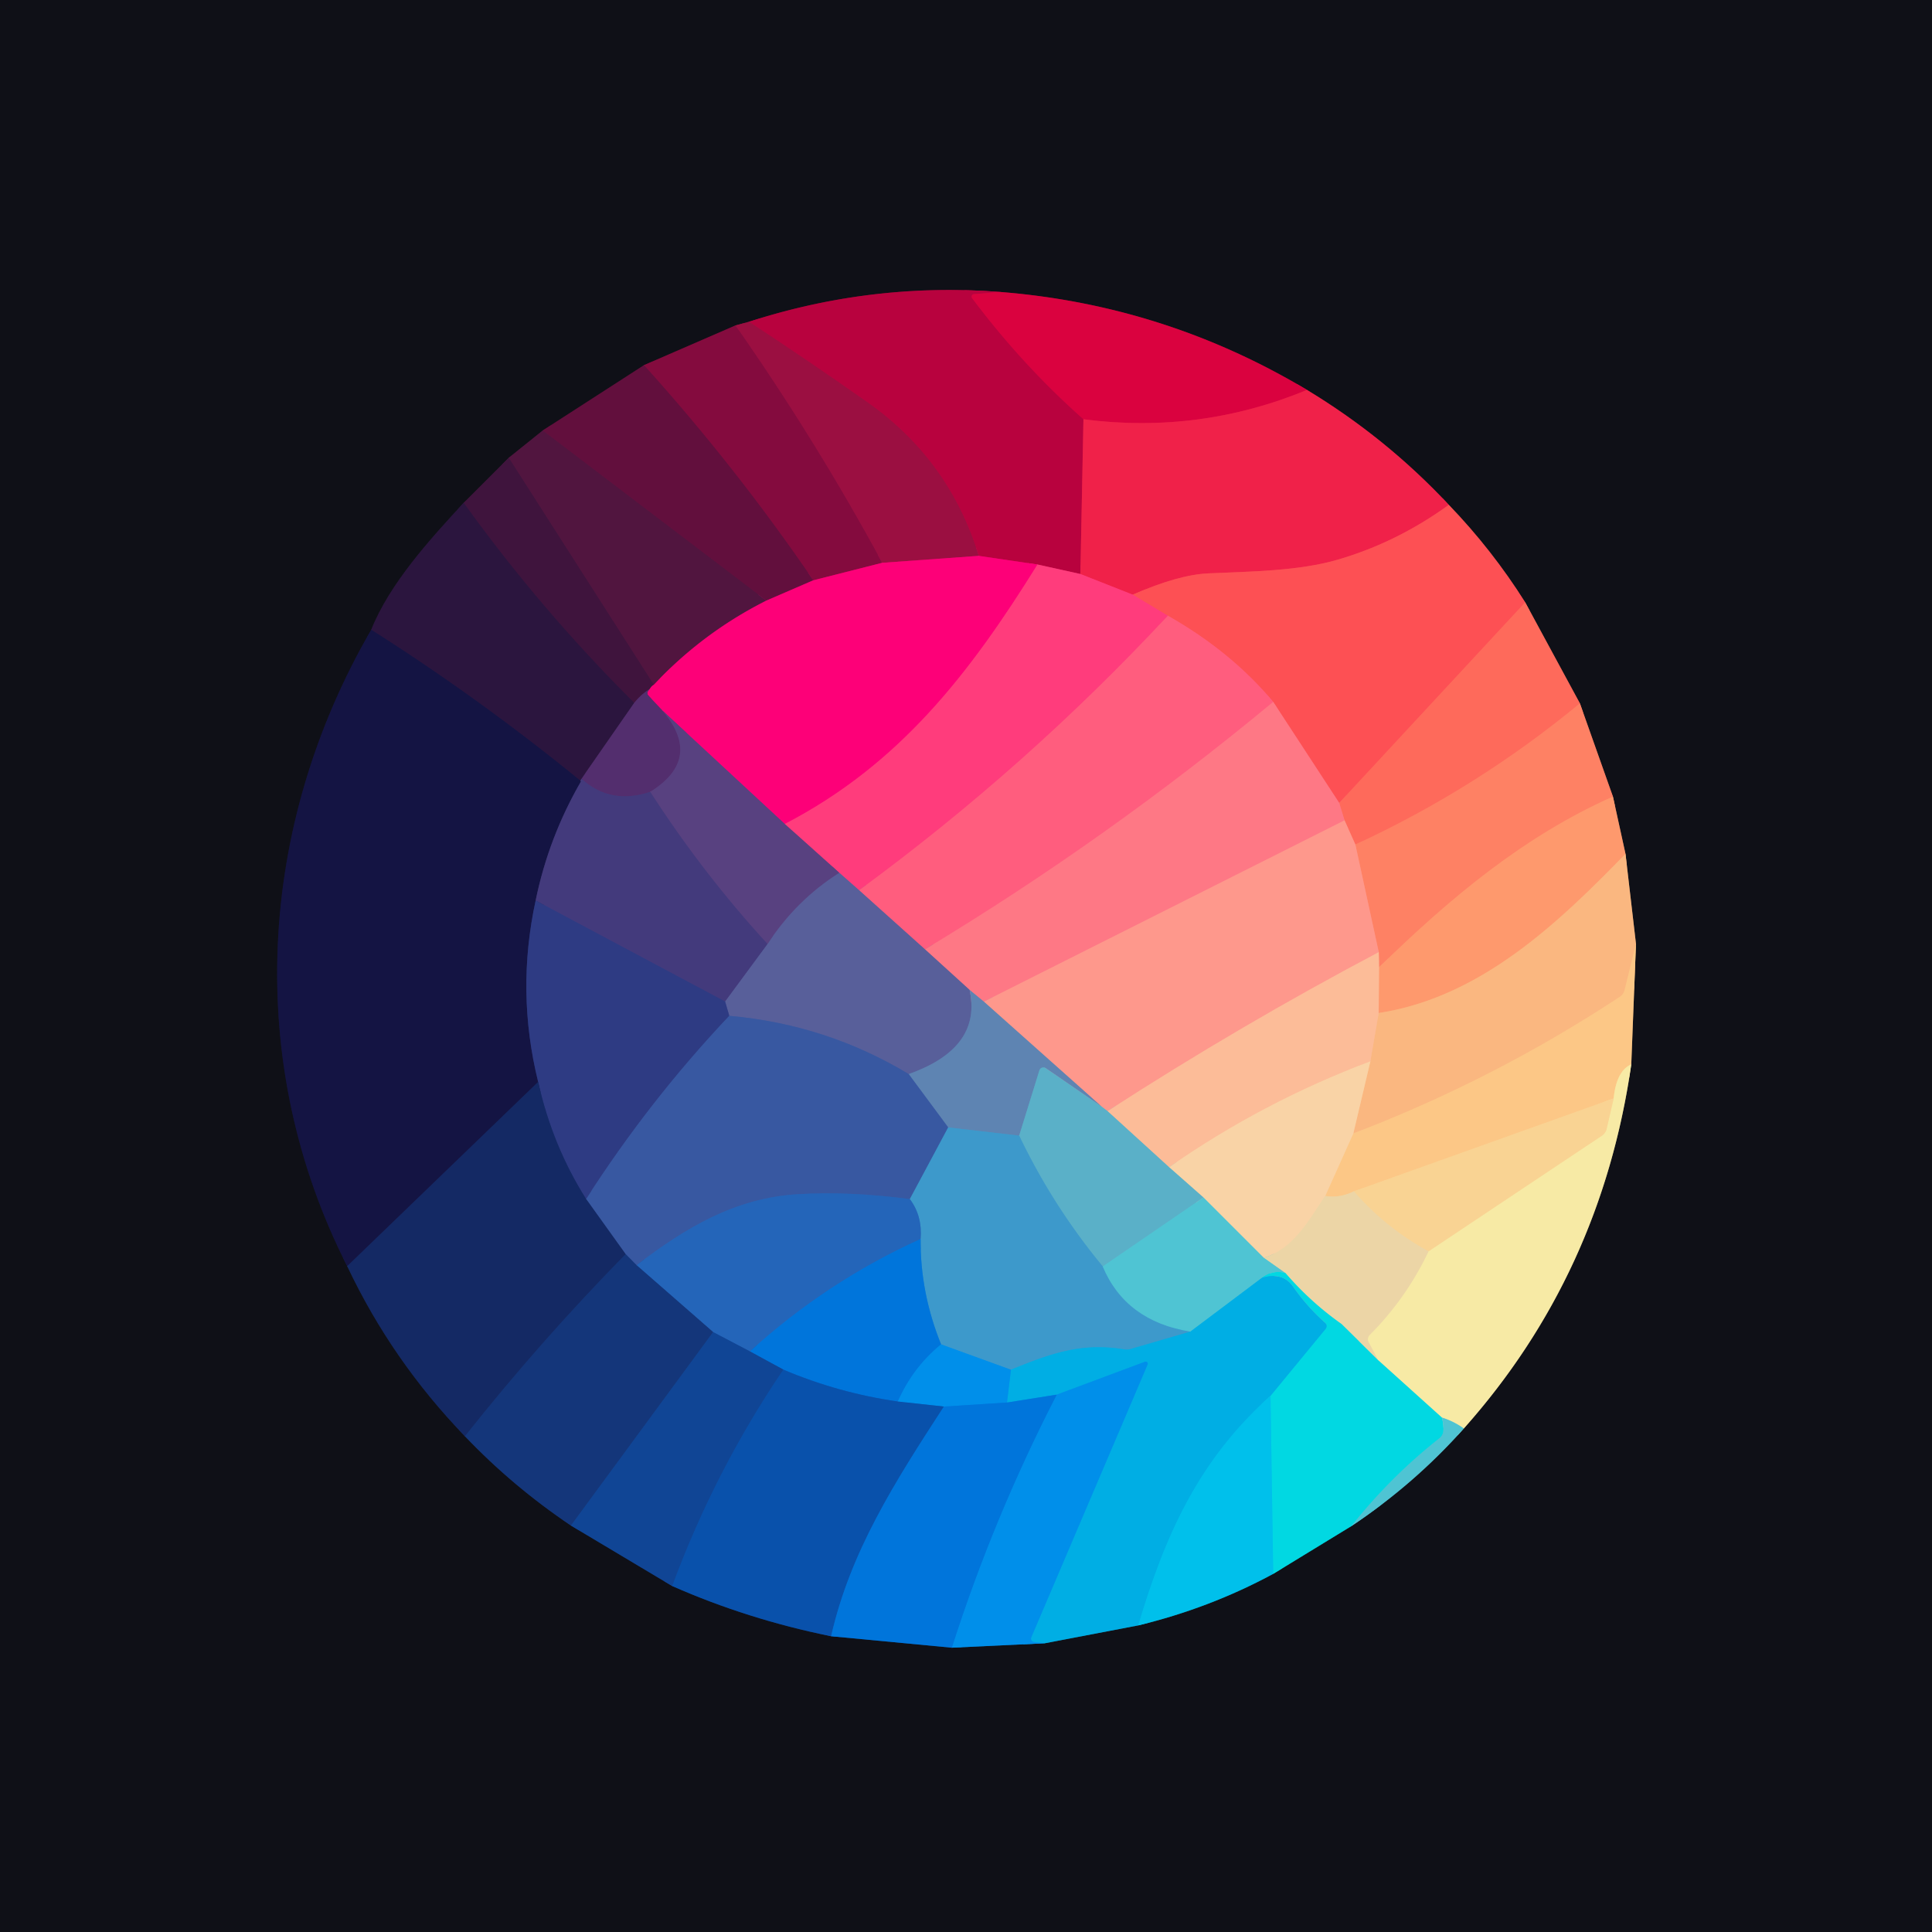<?xml version="1.0" encoding="UTF-8" standalone="no"?>
<!DOCTYPE svg PUBLIC "-//W3C//DTD SVG 1.1//EN" "http://www.w3.org/Graphics/SVG/1.1/DTD/svg11.dtd">
<svg xmlns="http://www.w3.org/2000/svg" version="1.1" viewBox="0.00 0.00 214.00 214.00">
<g stroke-width="2.00" fill="none" stroke-linecap="butt">
<path stroke="#55102c" vector-effect="non-scaling-stroke" d="
  M 82.96 35.64
  L 81.46 36.05"
/>
<path stroke="#4a0e2b" vector-effect="non-scaling-stroke" d="
  M 81.46 36.05
  L 71.33 40.45"
/>
<path stroke="#39102a" vector-effect="non-scaling-stroke" d="
  M 71.33 40.45
  L 60.11 47.69"
/>
<path stroke="#30132b" vector-effect="non-scaling-stroke" d="
  M 60.11 47.69
  L 56.35 50.71"
/>
<path stroke="#27122a" vector-effect="non-scaling-stroke" d="
  M 56.35 50.71
  L 51.36 55.70"
/>
<path stroke="#1d132b" vector-effect="non-scaling-stroke" d="
  M 51.36 55.70
  C 47.63 59.73 43.15 64.65 41.12 69.76"
/>
<path stroke="#12122d" vector-effect="non-scaling-stroke" d="
  M 41.12 69.76
  C 28.52 91.46 27.00 117.72 38.46 140.25"
/>
<path stroke="#121d3e" vector-effect="non-scaling-stroke" d="
  M 38.46 140.25
  Q 43.40 150.70 51.50 159.09"
/>
<path stroke="#122349" vector-effect="non-scaling-stroke" d="
  M 51.50 159.09
  Q 56.79 164.64 63.24 168.98"
/>
<path stroke="#102b56" vector-effect="non-scaling-stroke" d="
  M 63.24 168.98
  L 74.46 175.68"
/>
<path stroke="#0c3161" vector-effect="non-scaling-stroke" d="
  M 74.46 175.68
  Q 82.82 179.37 92.06 181.24"
/>
<path stroke="#084379" vector-effect="non-scaling-stroke" d="
  M 92.06 181.24
  L 105.43 182.51"
/>
<path stroke="#085081" vector-effect="non-scaling-stroke" d="
  M 105.43 182.51
  L 115.72 182.02"
/>
<path stroke="#085f7e" vector-effect="non-scaling-stroke" d="
  M 115.72 182.02
  L 126.08 180.04"
/>
<path stroke="#086881" vector-effect="non-scaling-stroke" d="
  M 126.08 180.04
  Q 134.02 178.12 141.03 174.33"
/>
<path stroke="#08747d" vector-effect="non-scaling-stroke" d="
  M 141.03 174.33
  L 149.69 169.04"
/>
<path stroke="#2f6a75" vector-effect="non-scaling-stroke" d="
  M 149.69 169.04
  Q 156.67 164.38 162.14 158.23"
/>
<path stroke="#837d5e" vector-effect="non-scaling-stroke" d="
  M 162.14 158.23
  Q 177.36 141.14 180.69 117.89"
/>
<path stroke="#866c4f" vector-effect="non-scaling-stroke" d="
  M 180.69 117.89
  L 181.21 104.54"
/>
<path stroke="#85644c" vector-effect="non-scaling-stroke" d="
  M 181.21 104.54
  L 180.05 94.58"
/>
<path stroke="#875542" vector-effect="non-scaling-stroke" d="
  M 180.05 94.58
  L 178.66 88.24"
/>
<path stroke="#87493e" vector-effect="non-scaling-stroke" d="
  M 178.66 88.24
  L 175.00 77.91"
/>
<path stroke="#873d39" vector-effect="non-scaling-stroke" d="
  M 175.00 77.91
  L 168.94 66.72"
/>
<path stroke="#863036" vector-effect="non-scaling-stroke" d="
  M 168.94 66.72
  Q 165.30 60.93 160.48 55.92"
/>
<path stroke="#801930" vector-effect="non-scaling-stroke" d="
  M 160.48 55.92
  Q 153.55 48.50 144.77 43.19"
/>
<path stroke="#75092b" vector-effect="non-scaling-stroke" d="
  M 144.77 43.19
  Q 129.05 33.79 110.80 32.34"
/>
<path stroke="#64092b" vector-effect="non-scaling-stroke" d="
  M 110.80 32.34
  Q 96.56 31.24 82.96 35.64"
/>
<path stroke="#c9023f" vector-effect="non-scaling-stroke" d="
  M 110.80 32.34
  L 107.88 32.58
  A 0.28 0.28 0.0 0 0 107.68 33.03
  Q 113.24 40.44 120.01 46.44"
/>
<path stroke="#d41244" vector-effect="non-scaling-stroke" d="
  M 120.01 46.44
  L 119.67 63.58"
/>
<path stroke="#dc1f5d" vector-effect="non-scaling-stroke" d="
  M 119.67 63.58
  L 114.92 62.53"
/>
<path stroke="#db015b" vector-effect="non-scaling-stroke" d="
  M 114.92 62.53
  L 108.41 61.57"
/>
<path stroke="#aa0940" vector-effect="non-scaling-stroke" d="
  M 108.41 61.57
  Q 105.13 50.94 96.12 44.59
  Q 89.59 39.99 82.96 35.64"
/>
<path stroke="#e51244" vector-effect="non-scaling-stroke" d="
  M 144.77 43.19
  Q 132.87 48.11 120.01 46.44"
/>
<path stroke="#cc085d" vector-effect="non-scaling-stroke" d="
  M 108.41 61.57
  L 97.72 62.34"
/>
<path stroke="#900d40" vector-effect="non-scaling-stroke" d="
  M 97.72 62.34
  Q 90.31 48.68 81.46 36.05"
/>
<path stroke="#f7394f" vector-effect="non-scaling-stroke" d="
  M 160.48 55.92
  Q 154.71 60.10 148.11 62.01
  C 143.82 63.25 138.58 63.30 133.85 63.51
  Q 130.50 63.66 125.47 65.87"
/>
<path stroke="#f82f63" vector-effect="non-scaling-stroke" d="
  M 125.47 65.87
  L 119.67 63.58"
/>
<path stroke="#ff4d7d" vector-effect="non-scaling-stroke" d="
  M 129.36 68.20
  Q 113.76 84.97 95.16 98.61"
/>
<path stroke="#ac4e8b" vector-effect="non-scaling-stroke" d="
  M 95.16 98.61
  L 92.97 96.68"
/>
<path stroke="#ac3f7e" vector-effect="non-scaling-stroke" d="
  M 92.97 96.68
  L 86.93 91.27"
/>
<path stroke="#fe1e7a" vector-effect="non-scaling-stroke" d="
  M 114.92 62.53
  C 107.39 74.65 99.63 84.68 86.93 91.27"
/>
<path stroke="#ab217c" vector-effect="non-scaling-stroke" d="
  M 86.93 91.27
  L 73.40 78.73"
/>
<path stroke="#a81773" vector-effect="non-scaling-stroke" d="
  M 73.40 78.73
  L 71.81 77.04
  A 0.39 0.39 0.0 0 1 71.75 76.60
  Q 71.83 76.45 71.99 76.30"
/>
<path stroke="#c1065b" vector-effect="non-scaling-stroke" d="
  M 97.72 62.34
  L 90.08 64.28"
/>
<path stroke="#730d3e" vector-effect="non-scaling-stroke" d="
  M 90.08 64.28
  Q 81.52 51.74 71.33 40.45"
/>
<path stroke="#fe5d58" vector-effect="non-scaling-stroke" d="
  M 168.94 66.72
  L 148.34 88.94"
/>
<path stroke="#fe646d" vector-effect="non-scaling-stroke" d="
  M 148.34 88.94
  L 141.03 77.75"
/>
<path stroke="#fe5769" vector-effect="non-scaling-stroke" d="
  M 141.03 77.75
  Q 136.37 72.17 129.36 68.20"
/>
<path stroke="#fe4668" vector-effect="non-scaling-stroke" d="
  M 129.36 68.20
  L 125.47 65.87"
/>
<path stroke="#58508d" vector-effect="non-scaling-stroke" d="
  M 92.97 96.68
  Q 88.19 99.70 85.02 104.57"
/>
<path stroke="#4e3e7e" vector-effect="non-scaling-stroke" d="
  M 85.02 104.57
  Q 77.82 96.72 72.02 87.71"
/>
<path stroke="#ff6b82" vector-effect="non-scaling-stroke" d="
  M 141.03 77.75
  Q 122.69 92.96 102.46 105.16"
/>
<path stroke="#ac5e8c" vector-effect="non-scaling-stroke" d="
  M 102.46 105.16
  L 95.16 98.61"
/>
<path stroke="#5b72a6" vector-effect="non-scaling-stroke" d="
  M 107.40 109.65
  Q 108.80 116.09 100.65 118.97"
/>
<path stroke="#485c9e" vector-effect="non-scaling-stroke" d="
  M 100.65 118.97
  Q 91.53 113.47 80.78 112.52"
/>
<path stroke="#434d8f" vector-effect="non-scaling-stroke" d="
  M 80.78 112.52
  L 80.32 110.94"
/>
<path stroke="#9e0a5b" vector-effect="non-scaling-stroke" d="
  M 72.42 75.85
  Q 72.16 75.99 71.99 76.30"
/>
<path stroke="#492156" vector-effect="non-scaling-stroke" d="
  M 71.99 76.30
  Q 70.89 77.01 70.25 77.86"
/>
<path stroke="#35153e" vector-effect="non-scaling-stroke" d="
  M 70.25 77.86
  Q 59.85 67.51 51.36 55.70"
/>
<path stroke="#b0085b" vector-effect="non-scaling-stroke" d="
  M 90.08 64.28
  L 84.88 66.53"
/>
<path stroke="#5a123e" vector-effect="non-scaling-stroke" d="
  M 84.88 66.53
  L 60.11 47.69"
/>
<path stroke="#563877" vector-effect="non-scaling-stroke" d="
  M 73.40 78.73
  Q 77.90 84.06 72.02 87.71"
/>
<path stroke="#4b3475" vector-effect="non-scaling-stroke" d="
  M 72.02 87.71
  Q 67.63 89.18 64.41 86.26"
/>
<path stroke="#a70b5c" vector-effect="non-scaling-stroke" d="
  M 84.88 66.53
  Q 77.83 70.08 72.42 75.85"
/>
<path stroke="#48153e" vector-effect="non-scaling-stroke" d="
  M 72.42 75.85
  L 56.35 50.71"
/>
<path stroke="#fe7660" vector-effect="non-scaling-stroke" d="
  M 175.00 77.91
  Q 163.63 87.31 150.13 93.55"
/>
<path stroke="#fe8174" vector-effect="non-scaling-stroke" d="
  M 150.13 93.55
  L 148.93 90.87"
/>
<path stroke="#fe7170" vector-effect="non-scaling-stroke" d="
  M 148.93 90.87
  L 148.34 88.94"
/>
<path stroke="#fe8889" vector-effect="non-scaling-stroke" d="
  M 148.93 90.87
  L 108.98 110.95"
/>
<path stroke="#ae7e9c" vector-effect="non-scaling-stroke" d="
  M 108.98 110.95
  L 107.40 109.65"
/>
<path stroke="#ab6c90" vector-effect="non-scaling-stroke" d="
  M 107.40 109.65
  L 102.46 105.16"
/>
<path stroke="#4e4d8b" vector-effect="non-scaling-stroke" d="
  M 85.02 104.57
  L 80.32 110.94"
/>
<path stroke="#393b80" vector-effect="non-scaling-stroke" d="
  M 80.32 110.94
  L 59.33 99.75"
/>
<path stroke="#5c9abd" vector-effect="non-scaling-stroke" d="
  M 122.02 122.57
  L 115.84 118.32
  A 0.47 0.46 26.2 0 0 115.13 118.56
  L 112.89 125.79"
/>
<path stroke="#4e8fbf" vector-effect="non-scaling-stroke" d="
  M 112.89 125.79
  L 105.03 124.88"
/>
<path stroke="#4b6eaa" vector-effect="non-scaling-stroke" d="
  M 105.03 124.88
  L 100.65 118.97"
/>
<path stroke="#3b79b6" vector-effect="non-scaling-stroke" d="
  M 105.03 124.88
  L 100.78 132.82"
/>
<path stroke="#2e5fad" vector-effect="non-scaling-stroke" d="
  M 100.78 132.82
  Q 93.99 131.93 88.35 132.28
  C 81.41 132.71 75.99 135.96 70.51 140.14"
/>
<path stroke="#26478e" vector-effect="non-scaling-stroke" d="
  M 70.51 140.14
  L 69.30 138.92"
/>
<path stroke="#264183" vector-effect="non-scaling-stroke" d="
  M 69.30 138.92
  L 64.92 132.81"
/>
<path stroke="#334a92" vector-effect="non-scaling-stroke" d="
  M 80.78 112.52
  Q 71.96 121.85 64.92 132.81"
/>
<path stroke="#213274" vector-effect="non-scaling-stroke" d="
  M 64.92 132.81
  Q 61.18 126.89 59.61 119.84"
/>
<path stroke="#3f2256" vector-effect="non-scaling-stroke" d="
  M 70.25 77.86
  L 64.41 86.26"
/>
<path stroke="#37285d" vector-effect="non-scaling-stroke" d="
  M 64.41 86.26
  Q 64.19 86.56 64.36 86.54"
/>
<path stroke="#201541" vector-effect="non-scaling-stroke" d="
  M 64.36 86.54
  Q 53.13 77.37 41.12 69.76"
/>
<path stroke="#fe8d69" vector-effect="non-scaling-stroke" d="
  M 178.66 88.24
  C 168.79 92.62 160.60 99.49 152.75 107.15"
/>
<path stroke="#fd9f7e" vector-effect="non-scaling-stroke" d="
  M 152.75 107.15
  L 152.72 105.47"
/>
<path stroke="#fe8d78" vector-effect="non-scaling-stroke" d="
  M 152.72 105.47
  L 150.13 93.55"
/>
<path stroke="#fdaa92" vector-effect="non-scaling-stroke" d="
  M 152.72 105.47
  Q 137.35 113.59 122.68 123.08"
/>
<path stroke="#aca4aa" vector-effect="non-scaling-stroke" d="
  M 122.68 123.08
  L 122.02 122.57"
/>
<path stroke="#ae8e9f" vector-effect="non-scaling-stroke" d="
  M 122.02 122.57
  L 108.98 110.95"
/>
<path stroke="#2c2760" vector-effect="non-scaling-stroke" d="
  M 64.36 86.54
  Q 60.76 92.76 59.33 99.75"
/>
<path stroke="#212863" vector-effect="non-scaling-stroke" d="
  M 59.33 99.75
  Q 57.14 109.84 59.61 119.84"
/>
<path stroke="#141f54" vector-effect="non-scaling-stroke" d="
  M 59.61 119.84
  L 38.46 140.25"
/>
<path stroke="#55bace" vector-effect="non-scaling-stroke" d="
  M 133.30 132.64
  L 122.15 140.28"
/>
<path stroke="#4ca5ca" vector-effect="non-scaling-stroke" d="
  M 122.15 140.28
  Q 116.62 133.59 112.89 125.79"
/>
<path stroke="#46afcf" vector-effect="non-scaling-stroke" d="
  M 122.15 140.28
  Q 124.67 146.31 131.85 147.50"
/>
<path stroke="#1fa4d8" vector-effect="non-scaling-stroke" d="
  M 131.85 147.50
  L 125.18 149.44
  A 1.55 1.48 -46.4 0 1 124.56 149.47
  C 119.90 148.71 116.61 149.82 111.98 151.72"
/>
<path stroke="#1f94db" vector-effect="non-scaling-stroke" d="
  M 111.98 151.72
  L 104.24 148.91"
/>
<path stroke="#1f87d3" vector-effect="non-scaling-stroke" d="
  M 104.24 148.91
  Q 101.93 143.21 101.97 137.24"
/>
<path stroke="#317fc2" vector-effect="non-scaling-stroke" d="
  M 101.97 137.24
  Q 102.18 134.68 100.78 132.82"
/>
<path stroke="#123e88" vector-effect="non-scaling-stroke" d="
  M 78.99 147.55
  L 63.24 168.98"
/>
<path stroke="#14306f" vector-effect="non-scaling-stroke" d="
  M 69.30 138.92
  Q 59.87 148.52 51.50 159.09"
/>
<path stroke="#126dca" vector-effect="non-scaling-stroke" d="
  M 101.97 137.24
  Q 91.57 141.95 83.07 149.69"
/>
<path stroke="#1a55a7" vector-effect="non-scaling-stroke" d="
  M 83.07 149.69
  L 78.99 147.55"
/>
<path stroke="#1c4e9a" vector-effect="non-scaling-stroke" d="
  M 78.99 147.55
  L 70.51 140.14"
/>
<path stroke="#fbc89f" vector-effect="non-scaling-stroke" d="
  M 151.79 117.56
  Q 139.81 122.09 129.50 129.29"
/>
<path stroke="#abb6b0" vector-effect="non-scaling-stroke" d="
  M 129.50 129.29
  L 122.68 123.08"
/>
<path stroke="#fca877" vector-effect="non-scaling-stroke" d="
  M 180.05 94.58
  C 172.54 102.30 164.00 110.47 152.71 112.21"
/>
<path stroke="#fdab83" vector-effect="non-scaling-stroke" d="
  M 152.71 112.21
  L 152.75 107.15"
/>
<path stroke="#28cedb" vector-effect="non-scaling-stroke" d="
  M 142.39 141.02
  Q 141.10 140.60 139.78 141.54"
/>
<path stroke="#28b9dc" vector-effect="non-scaling-stroke" d="
  M 139.78 141.54
  L 131.85 147.50"
/>
<path stroke="#f3d4a6" vector-effect="non-scaling-stroke" d="
  M 146.79 132.47
  C 144.97 135.14 143.34 138.31 139.98 139.32"
/>
<path stroke="#a4ccbd" vector-effect="non-scaling-stroke" d="
  M 139.98 139.32
  L 133.30 132.64"
/>
<path stroke="#aac2b7" vector-effect="non-scaling-stroke" d="
  M 133.30 132.64
  L 129.50 129.29"
/>
<path stroke="#00b7e8" vector-effect="non-scaling-stroke" d="
  M 140.73 154.61
  C 132.78 161.72 129.08 169.98 126.08 180.04"
/>
<path stroke="#009fe7" vector-effect="non-scaling-stroke" d="
  M 115.72 182.02
  L 114.53 181.88
  A 0.38 0.37 15.1 0 1 114.23 181.36
  L 127.11 151.15
  A 0.23 0.23 0.0 0 0 126.81 150.84
  L 117.05 154.48"
/>
<path stroke="#0092e0" vector-effect="non-scaling-stroke" d="
  M 117.05 154.48
  L 111.54 155.35"
/>
<path stroke="#009fe7" vector-effect="non-scaling-stroke" d="
  M 111.54 155.35
  L 111.98 151.72"
/>
<path stroke="#0082e3" vector-effect="non-scaling-stroke" d="
  M 111.54 155.35
  L 104.55 155.80"
/>
<path stroke="#0570cb" vector-effect="non-scaling-stroke" d="
  M 104.55 155.80
  L 99.45 155.24"
/>
<path stroke="#0082e3" vector-effect="non-scaling-stroke" d="
  M 104.24 148.91
  Q 101.12 151.46 99.45 155.24"
/>
<path stroke="#0563c3" vector-effect="non-scaling-stroke" d="
  M 99.45 155.24
  Q 92.89 154.30 86.77 151.71"
/>
<path stroke="#085db8" vector-effect="non-scaling-stroke" d="
  M 86.77 151.71
  L 83.07 149.69"
/>
<path stroke="#0d4ba0" vector-effect="non-scaling-stroke" d="
  M 86.77 151.71
  Q 79.20 162.87 74.46 175.68"
/>
<path stroke="#fbbf83" vector-effect="non-scaling-stroke" d="
  M 181.21 104.54
  L 179.95 109.68
  A 1.25 1.22 81.2 0 1 179.43 110.41
  Q 165.48 119.60 149.90 125.55"
/>
<path stroke="#fac593" vector-effect="non-scaling-stroke" d="
  M 149.90 125.55
  L 151.79 117.56"
/>
<path stroke="#fbba8c" vector-effect="non-scaling-stroke" d="
  M 151.79 117.56
  L 152.71 112.21"
/>
<path stroke="#28cedb" vector-effect="non-scaling-stroke" d="
  M 159.71 157.02
  Q 159.93 157.79 159.87 158.51
  A 1.15 1.13 -17.3 0 1 159.44 159.31
  Q 154.08 163.52 149.69 169.04"
/>
<path stroke="#01cce7" vector-effect="non-scaling-stroke" d="
  M 141.03 174.33
  L 140.73 154.61"
/>
<path stroke="#01c3e3" vector-effect="non-scaling-stroke" d="
  M 140.73 154.61
  L 146.82 147.21
  A 0.51 0.50 41.2 0 0 146.77 146.51
  Q 144.78 144.73 143.22 142.50
  Q 142.07 140.86 139.78 141.54"
/>
<path stroke="#77d7c4" vector-effect="non-scaling-stroke" d="
  M 152.67 150.68
  L 148.69 146.75
  A 1.45 1.35 -2.0 0 0 148.54 146.62
  Q 145.13 144.20 142.39 141.02"
/>
<path stroke="#9ecdbd" vector-effect="non-scaling-stroke" d="
  M 142.39 141.02
  L 139.98 139.32"
/>
<path stroke="#fad996" vector-effect="non-scaling-stroke" d="
  M 180.69 117.89
  Q 179.04 118.63 178.74 121.67"
/>
<path stroke="#fbcd8d" vector-effect="non-scaling-stroke" d="
  M 178.74 121.67
  L 149.96 131.96"
/>
<path stroke="#f4ce96" vector-effect="non-scaling-stroke" d="
  M 149.96 131.96
  Q 148.38 132.74 146.79 132.47"
/>
<path stroke="#fbcd96" vector-effect="non-scaling-stroke" d="
  M 146.79 132.47
  L 149.90 125.55"
/>
<path stroke="#0082e3" vector-effect="non-scaling-stroke" d="
  M 105.43 182.51
  Q 110.04 168.08 117.05 154.48"
/>
<path stroke="#0563c3" vector-effect="non-scaling-stroke" d="
  M 104.55 155.80
  C 99.11 164.17 94.18 171.88 92.06 181.24"
/>
<path stroke="#a3d7bc" vector-effect="non-scaling-stroke" d="
  M 162.14 158.23
  Q 161.01 157.42 159.71 157.02"
/>
<path stroke="#7ce1c4" vector-effect="non-scaling-stroke" d="
  M 159.71 157.02
  L 152.67 150.68"
/>
<path stroke="#f2e0a6" vector-effect="non-scaling-stroke" d="
  M 152.67 150.68
  L 151.59 148.66
  A 0.68 0.67 53.7 0 1 151.71 147.87
  Q 155.76 143.81 158.23 138.61"
/>
<path stroke="#f8df9c" vector-effect="non-scaling-stroke" d="
  M 158.23 138.61
  L 177.43 125.80
  A 1.27 1.23 -11.1 0 0 177.96 125.04
  L 178.74 121.67"
/>
<path stroke="#f3d49d" vector-effect="non-scaling-stroke" d="
  M 158.23 138.61
  Q 153.49 136.02 149.96 131.96"
/>
</g>
<path fill="#0f1017" d="
  M 214.00 0.00
  L 214.00 214.00
  L 0.00 214.00
  L 0.00 0.00
  L 214.00 0.00
  Z
  M 82.96 35.64
  L 81.46 36.05
  L 71.33 40.45
  L 60.11 47.69
  L 56.35 50.71
  L 51.36 55.70
  C 47.63 59.73 43.15 64.65 41.12 69.76
  C 28.52 91.46 27.00 117.72 38.46 140.25
  Q 43.40 150.70 51.50 159.09
  Q 56.79 164.64 63.24 168.98
  L 74.46 175.68
  Q 82.82 179.37 92.06 181.24
  L 105.43 182.51
  L 115.72 182.02
  L 126.08 180.04
  Q 134.02 178.12 141.03 174.33
  L 149.69 169.04
  Q 156.67 164.38 162.14 158.23
  Q 177.36 141.14 180.69 117.89
  L 181.21 104.54
  L 180.05 94.58
  L 178.66 88.24
  L 175.00 77.91
  L 168.94 66.72
  Q 165.30 60.93 160.48 55.92
  Q 153.55 48.50 144.77 43.19
  Q 129.05 33.79 110.80 32.34
  Q 96.56 31.24 82.96 35.64
  Z"
/>
<path fill="#b8023e" d="
  M 110.80 32.34
  L 107.88 32.58
  A 0.28 0.28 0.0 0 0 107.68 33.03
  Q 113.24 40.44 120.01 46.44
  L 119.67 63.58
  L 114.92 62.53
  L 108.41 61.57
  Q 105.13 50.94 96.12 44.59
  Q 89.59 39.99 82.96 35.64
  Q 96.56 31.24 110.80 32.34
  Z"
/>
<path fill="#da023f" d="
  M 110.80 32.34
  Q 129.05 33.79 144.77 43.19
  Q 132.87 48.11 120.01 46.44
  Q 113.24 40.44 107.68 33.03
  A 0.28 0.28 0.0 0 1 107.88 32.58
  L 110.80 32.34
  Z"
/>
<path fill="#9b0f41" d="
  M 82.96 35.64
  Q 89.59 39.99 96.12 44.59
  Q 105.13 50.94 108.41 61.57
  L 97.72 62.34
  Q 90.31 48.68 81.46 36.05
  L 82.96 35.64
  Z"
/>
<path fill="#840b3e" d="
  M 81.46 36.05
  Q 90.31 48.68 97.72 62.34
  L 90.08 64.28
  Q 81.52 51.74 71.33 40.45
  L 81.46 36.05
  Z"
/>
<path fill="#620f3d" d="
  M 71.33 40.45
  Q 81.52 51.74 90.08 64.28
  L 84.88 66.53
  L 60.11 47.69
  L 71.33 40.45
  Z"
/>
<path fill="#f02149" d="
  M 160.48 55.92
  Q 154.71 60.10 148.11 62.01
  C 143.82 63.25 138.58 63.30 133.85 63.51
  Q 130.50 63.66 125.47 65.87
  L 119.67 63.58
  L 120.01 46.44
  Q 132.87 48.11 144.77 43.19
  Q 153.55 48.50 160.48 55.92
  Z"
/>
<path fill="#51153f" d="
  M 60.11 47.69
  L 84.88 66.53
  Q 77.83 70.08 72.42 75.85
  L 56.35 50.71
  L 60.11 47.69
  Z"
/>
<path fill="#3f143d" d="
  M 56.35 50.71
  L 72.42 75.85
  Q 72.16 75.99 71.99 76.30
  Q 70.89 77.01 70.25 77.86
  Q 59.85 67.51 51.36 55.70
  L 56.35 50.71
  Z"
/>
<path fill="#2b153e" d="
  M 51.36 55.70
  Q 59.85 67.51 70.25 77.86
  L 64.41 86.26
  Q 64.19 86.56 64.36 86.54
  Q 53.13 77.37 41.12 69.76
  C 43.15 64.65 47.63 59.73 51.36 55.70
  Z"
/>
<path fill="#fd5054" d="
  M 168.94 66.72
  L 148.34 88.94
  L 141.03 77.75
  Q 136.37 72.17 129.36 68.20
  L 125.47 65.87
  Q 130.50 63.66 133.85 63.51
  C 138.58 63.30 143.82 63.25 148.11 62.01
  Q 154.71 60.10 160.48 55.92
  Q 165.30 60.93 168.94 66.72
  Z"
/>
<path fill="#fd0078" d="
  M 108.41 61.57
  L 114.92 62.53
  C 107.39 74.65 99.63 84.68 86.93 91.27
  L 73.40 78.73
  L 71.81 77.04
  A 0.39 0.39 0.0 0 1 71.75 76.60
  Q 71.83 76.45 71.99 76.30
  Q 72.16 75.99 72.42 75.85
  Q 77.83 70.08 84.88 66.53
  L 90.08 64.28
  L 97.72 62.34
  L 108.41 61.57
  Z"
/>
<path fill="#ff3c7c" d="
  M 119.67 63.58
  L 125.47 65.87
  L 129.36 68.20
  Q 113.76 84.97 95.16 98.61
  L 92.97 96.68
  L 86.93 91.27
  C 99.63 84.68 107.39 74.65 114.92 62.53
  L 119.67 63.58
  Z"
/>
<path fill="#fe6a5b" d="
  M 168.94 66.72
  L 175.00 77.91
  Q 163.63 87.31 150.13 93.55
  L 148.93 90.87
  L 148.34 88.94
  L 168.94 66.72
  Z"
/>
<path fill="#ff5d7e" d="
  M 129.36 68.20
  Q 136.37 72.17 141.03 77.75
  Q 122.69 92.96 102.46 105.16
  L 95.16 98.61
  Q 113.76 84.97 129.36 68.20
  Z"
/>
<path fill="#141443" d="
  M 64.36 86.54
  Q 60.76 92.76 59.33 99.75
  Q 57.14 109.84 59.61 119.84
  L 38.46 140.25
  C 27.00 117.72 28.52 91.46 41.12 69.76
  Q 53.13 77.37 64.36 86.54
  Z"
/>
<path fill="#532e6e" d="
  M 71.99 76.30
  Q 71.83 76.45 71.75 76.60
  A 0.39 0.39 0.0 0 0 71.81 77.04
  L 73.40 78.73
  Q 77.90 84.06 72.02 87.71
  Q 67.63 89.18 64.41 86.26
  L 70.25 77.86
  Q 70.89 77.01 71.99 76.30
  Z"
/>
<path fill="#fe7885" d="
  M 141.03 77.75
  L 148.34 88.94
  L 148.93 90.87
  L 108.98 110.95
  L 107.40 109.65
  L 102.46 105.16
  Q 122.69 92.96 141.03 77.75
  Z"
/>
<path fill="#fe8164" d="
  M 175.00 77.91
  L 178.66 88.24
  C 168.79 92.62 160.60 99.49 152.75 107.15
  L 152.72 105.47
  L 150.13 93.55
  Q 163.63 87.31 175.00 77.91
  Z"
/>
<path fill="#584180" d="
  M 73.40 78.73
  L 86.93 91.27
  L 92.97 96.68
  Q 88.19 99.70 85.02 104.57
  Q 77.82 96.72 72.02 87.71
  Q 77.90 84.06 73.40 78.73
  Z"
/>
<path fill="#433a7c" d="
  M 64.41 86.26
  Q 67.63 89.18 72.02 87.71
  Q 77.82 96.72 85.02 104.57
  L 80.32 110.94
  L 59.33 99.75
  Q 60.76 92.76 64.36 86.54
  Q 64.19 86.56 64.41 86.26
  Z"
/>
<path fill="#fe996d" d="
  M 178.66 88.24
  L 180.05 94.58
  C 172.54 102.30 164.00 110.47 152.71 112.21
  L 152.75 107.15
  C 160.60 99.49 168.79 92.62 178.66 88.24
  Z"
/>
<path fill="#fe988c" d="
  M 148.93 90.87
  L 150.13 93.55
  L 152.72 105.47
  Q 137.35 113.59 122.68 123.08
  L 122.02 122.57
  L 108.98 110.95
  L 148.93 90.87
  Z"
/>
<path fill="#fab780" d="
  M 180.05 94.58
  L 181.21 104.54
  L 179.95 109.68
  A 1.25 1.22 81.2 0 1 179.43 110.41
  Q 165.48 119.60 149.90 125.55
  L 151.79 117.56
  L 152.71 112.21
  C 164.00 110.47 172.54 102.30 180.05 94.58
  Z"
/>
<path fill="#585f9a" d="
  M 92.97 96.68
  L 95.16 98.61
  L 102.46 105.16
  L 107.40 109.65
  Q 108.80 116.09 100.65 118.97
  Q 91.53 113.47 80.78 112.52
  L 80.32 110.94
  L 85.02 104.57
  Q 88.19 99.70 92.97 96.68
  Z"
/>
<path fill="#2e3b83" d="
  M 80.32 110.94
  L 80.78 112.52
  Q 71.96 121.85 64.92 132.81
  Q 61.18 126.89 59.61 119.84
  Q 57.14 109.84 59.33 99.75
  L 80.32 110.94
  Z"
/>
<path fill="#fcc786" d="
  M 181.21 104.54
  L 180.69 117.89
  Q 179.04 118.63 178.74 121.67
  L 149.96 131.96
  Q 148.38 132.74 146.79 132.47
  L 149.90 125.55
  Q 165.48 119.60 179.43 110.41
  A 1.25 1.22 81.2 0 0 179.95 109.68
  L 181.21 104.54
  Z"
/>
<path fill="#fcbc98" d="
  M 152.72 105.47
  L 152.75 107.15
  L 152.71 112.21
  L 151.79 117.56
  Q 139.81 122.09 129.50 129.29
  L 122.68 123.08
  Q 137.35 113.59 152.72 105.47
  Z"
/>
<path fill="#5e84b2" d="
  M 108.98 110.95
  L 122.02 122.57
  L 115.84 118.32
  A 0.47 0.46 26.2 0 0 115.13 118.56
  L 112.89 125.79
  L 105.03 124.88
  L 100.65 118.97
  Q 108.80 116.09 107.40 109.65
  L 108.98 110.95
  Z"
/>
<path fill="#3858a1" d="
  M 100.65 118.97
  L 105.03 124.88
  L 100.78 132.82
  Q 93.99 131.93 88.35 132.28
  C 81.41 132.71 75.99 135.96 70.51 140.14
  L 69.30 138.92
  L 64.92 132.81
  Q 71.96 121.85 80.78 112.52
  Q 91.53 113.47 100.65 118.97
  Z"
/>
<path fill="#f9d3a6" d="
  M 151.79 117.56
  L 149.90 125.55
  L 146.79 132.47
  C 144.97 135.14 143.34 138.31 139.98 139.32
  L 133.30 132.64
  L 129.50 129.29
  Q 139.81 122.09 151.79 117.56
  Z"
/>
<path fill="#5ab0c8" d="
  M 122.02 122.57
  L 122.68 123.08
  L 129.50 129.29
  L 133.30 132.64
  L 122.15 140.28
  Q 116.62 133.59 112.89 125.79
  L 115.13 118.56
  A 0.47 0.46 26.2 0 1 115.84 118.32
  L 122.02 122.57
  Z"
/>
<path fill="#f7eaa5" d="
  M 180.69 117.89
  Q 177.36 141.14 162.14 158.23
  Q 161.01 157.42 159.71 157.02
  L 152.67 150.68
  L 151.59 148.66
  A 0.68 0.67 53.7 0 1 151.71 147.87
  Q 155.76 143.81 158.23 138.61
  L 177.43 125.80
  A 1.27 1.23 -11.1 0 0 177.96 125.04
  L 178.74 121.67
  Q 179.04 118.63 180.69 117.89
  Z"
/>
<path fill="#142964" d="
  M 64.92 132.81
  L 69.30 138.92
  Q 59.87 148.52 51.50 159.09
  Q 43.40 150.70 38.46 140.25
  L 59.61 119.84
  Q 61.18 126.89 64.92 132.81
  Z"
/>
<path fill="#f9d393" d="
  M 178.74 121.67
  L 177.96 125.04
  A 1.27 1.23 -11.1 0 1 177.43 125.80
  L 158.23 138.61
  Q 153.49 136.02 149.96 131.96
  L 178.74 121.67
  Z"
/>
<path fill="#3d99cb" d="
  M 112.89 125.79
  Q 116.62 133.59 122.15 140.28
  Q 124.67 146.31 131.85 147.50
  L 125.18 149.44
  A 1.55 1.48 -46.4 0 1 124.56 149.47
  C 119.90 148.71 116.61 149.82 111.98 151.72
  L 104.24 148.91
  Q 101.93 143.21 101.97 137.24
  Q 102.18 134.68 100.78 132.82
  L 105.03 124.88
  L 112.89 125.79
  Z"
/>
<path fill="#2465b9" d="
  M 100.78 132.82
  Q 102.18 134.68 101.97 137.24
  Q 91.57 141.95 83.07 149.69
  L 78.99 147.55
  L 70.51 140.14
  C 75.99 135.96 81.41 132.71 88.35 132.28
  Q 93.99 131.93 100.78 132.82
  Z"
/>
<path fill="#ecd5a6" d="
  M 149.96 131.96
  Q 153.49 136.02 158.23 138.61
  Q 155.76 143.81 151.71 147.87
  A 0.68 0.67 53.7 0 0 151.59 148.66
  L 152.67 150.68
  L 148.69 146.75
  A 1.45 1.35 -2.0 0 0 148.54 146.62
  Q 145.13 144.20 142.39 141.02
  L 139.98 139.32
  C 143.34 138.31 144.97 135.14 146.79 132.47
  Q 148.38 132.74 149.96 131.96
  Z"
/>
<path fill="#4fc4d3" d="
  M 133.30 132.64
  L 139.98 139.32
  L 142.39 141.02
  Q 141.10 140.60 139.78 141.54
  L 131.85 147.50
  Q 124.67 146.31 122.15 140.28
  L 133.30 132.64
  Z"
/>
<path fill="#0075db" d="
  M 101.97 137.24
  Q 101.93 143.21 104.24 148.91
  Q 101.12 151.46 99.45 155.24
  Q 92.89 154.30 86.77 151.71
  L 83.07 149.69
  Q 91.57 141.95 101.97 137.24
  Z"
/>
<path fill="#14367a" d="
  M 70.51 140.14
  L 78.99 147.55
  L 63.24 168.98
  Q 56.79 164.64 51.50 159.09
  Q 59.87 148.52 69.30 138.92
  L 70.51 140.14
  Z"
/>
<path fill="#01d8e2" d="
  M 142.39 141.02
  Q 145.13 144.20 148.54 146.62
  A 1.45 1.35 -2.0 0 1 148.69 146.75
  L 152.67 150.68
  L 159.71 157.02
  Q 159.93 157.79 159.87 158.51
  A 1.15 1.13 -17.3 0 1 159.44 159.31
  Q 154.08 163.52 149.69 169.04
  L 141.03 174.33
  L 140.73 154.61
  L 146.82 147.21
  A 0.51 0.50 41.2 0 0 146.77 146.51
  Q 144.78 144.73 143.22 142.50
  Q 142.07 140.86 139.78 141.54
  Q 141.10 140.60 142.39 141.02
  Z"
/>
<path fill="#00aee4" d="
  M 139.78 141.54
  Q 142.07 140.86 143.22 142.50
  Q 144.78 144.73 146.77 146.51
  A 0.51 0.50 41.2 0 1 146.82 147.21
  L 140.73 154.61
  C 132.78 161.72 129.08 169.98 126.08 180.04
  L 115.72 182.02
  L 114.53 181.88
  A 0.38 0.37 15.1 0 1 114.23 181.36
  L 127.11 151.15
  A 0.23 0.23 0.0 0 0 126.81 150.84
  L 117.05 154.48
  L 111.54 155.35
  L 111.98 151.72
  C 116.61 149.82 119.90 148.71 124.56 149.47
  A 1.55 1.48 -46.4 0 0 125.18 149.44
  L 131.85 147.50
  L 139.78 141.54
  Z"
/>
<path fill="#104595" d="
  M 83.07 149.69
  L 86.77 151.71
  Q 79.20 162.87 74.46 175.68
  L 63.24 168.98
  L 78.99 147.55
  L 83.07 149.69
  Z"
/>
<path fill="#008fea" d="
  M 104.24 148.91
  L 111.98 151.72
  L 111.54 155.35
  L 104.55 155.80
  L 99.45 155.24
  Q 101.12 151.46 104.24 148.91
  Z"
/>
<path fill="#008fea" d="
  M 115.72 182.02
  L 105.43 182.51
  Q 110.04 168.08 117.05 154.48
  L 126.81 150.84
  A 0.23 0.23 0.0 0 1 127.11 151.15
  L 114.23 181.36
  A 0.38 0.37 15.1 0 0 114.53 181.88
  L 115.72 182.02
  Z"
/>
<path fill="#0951ab" d="
  M 99.45 155.24
  L 104.55 155.80
  C 99.11 164.17 94.18 171.88 92.06 181.24
  Q 82.82 179.37 74.46 175.68
  Q 79.20 162.87 86.77 151.71
  Q 92.89 154.30 99.45 155.24
  Z"
/>
<path fill="#0075db" d="
  M 117.05 154.48
  Q 110.04 168.08 105.43 182.51
  L 92.06 181.24
  C 94.18 171.88 99.11 164.17 104.55 155.80
  L 111.54 155.35
  L 117.05 154.48
  Z"
/>
<path fill="#00c0eb" d="
  M 141.03 174.33
  Q 134.02 178.12 126.08 180.04
  C 129.08 169.98 132.78 161.72 140.73 154.61
  L 141.03 174.33
  Z"
/>
<path fill="#4fc4d3" d="
  M 162.14 158.23
  Q 156.67 164.38 149.69 169.04
  Q 154.08 163.52 159.44 159.31
  A 1.15 1.13 -17.3 0 0 159.87 158.51
  Q 159.93 157.79 159.71 157.02
  Q 161.01 157.42 162.14 158.23
  Z"
/>
</svg>
